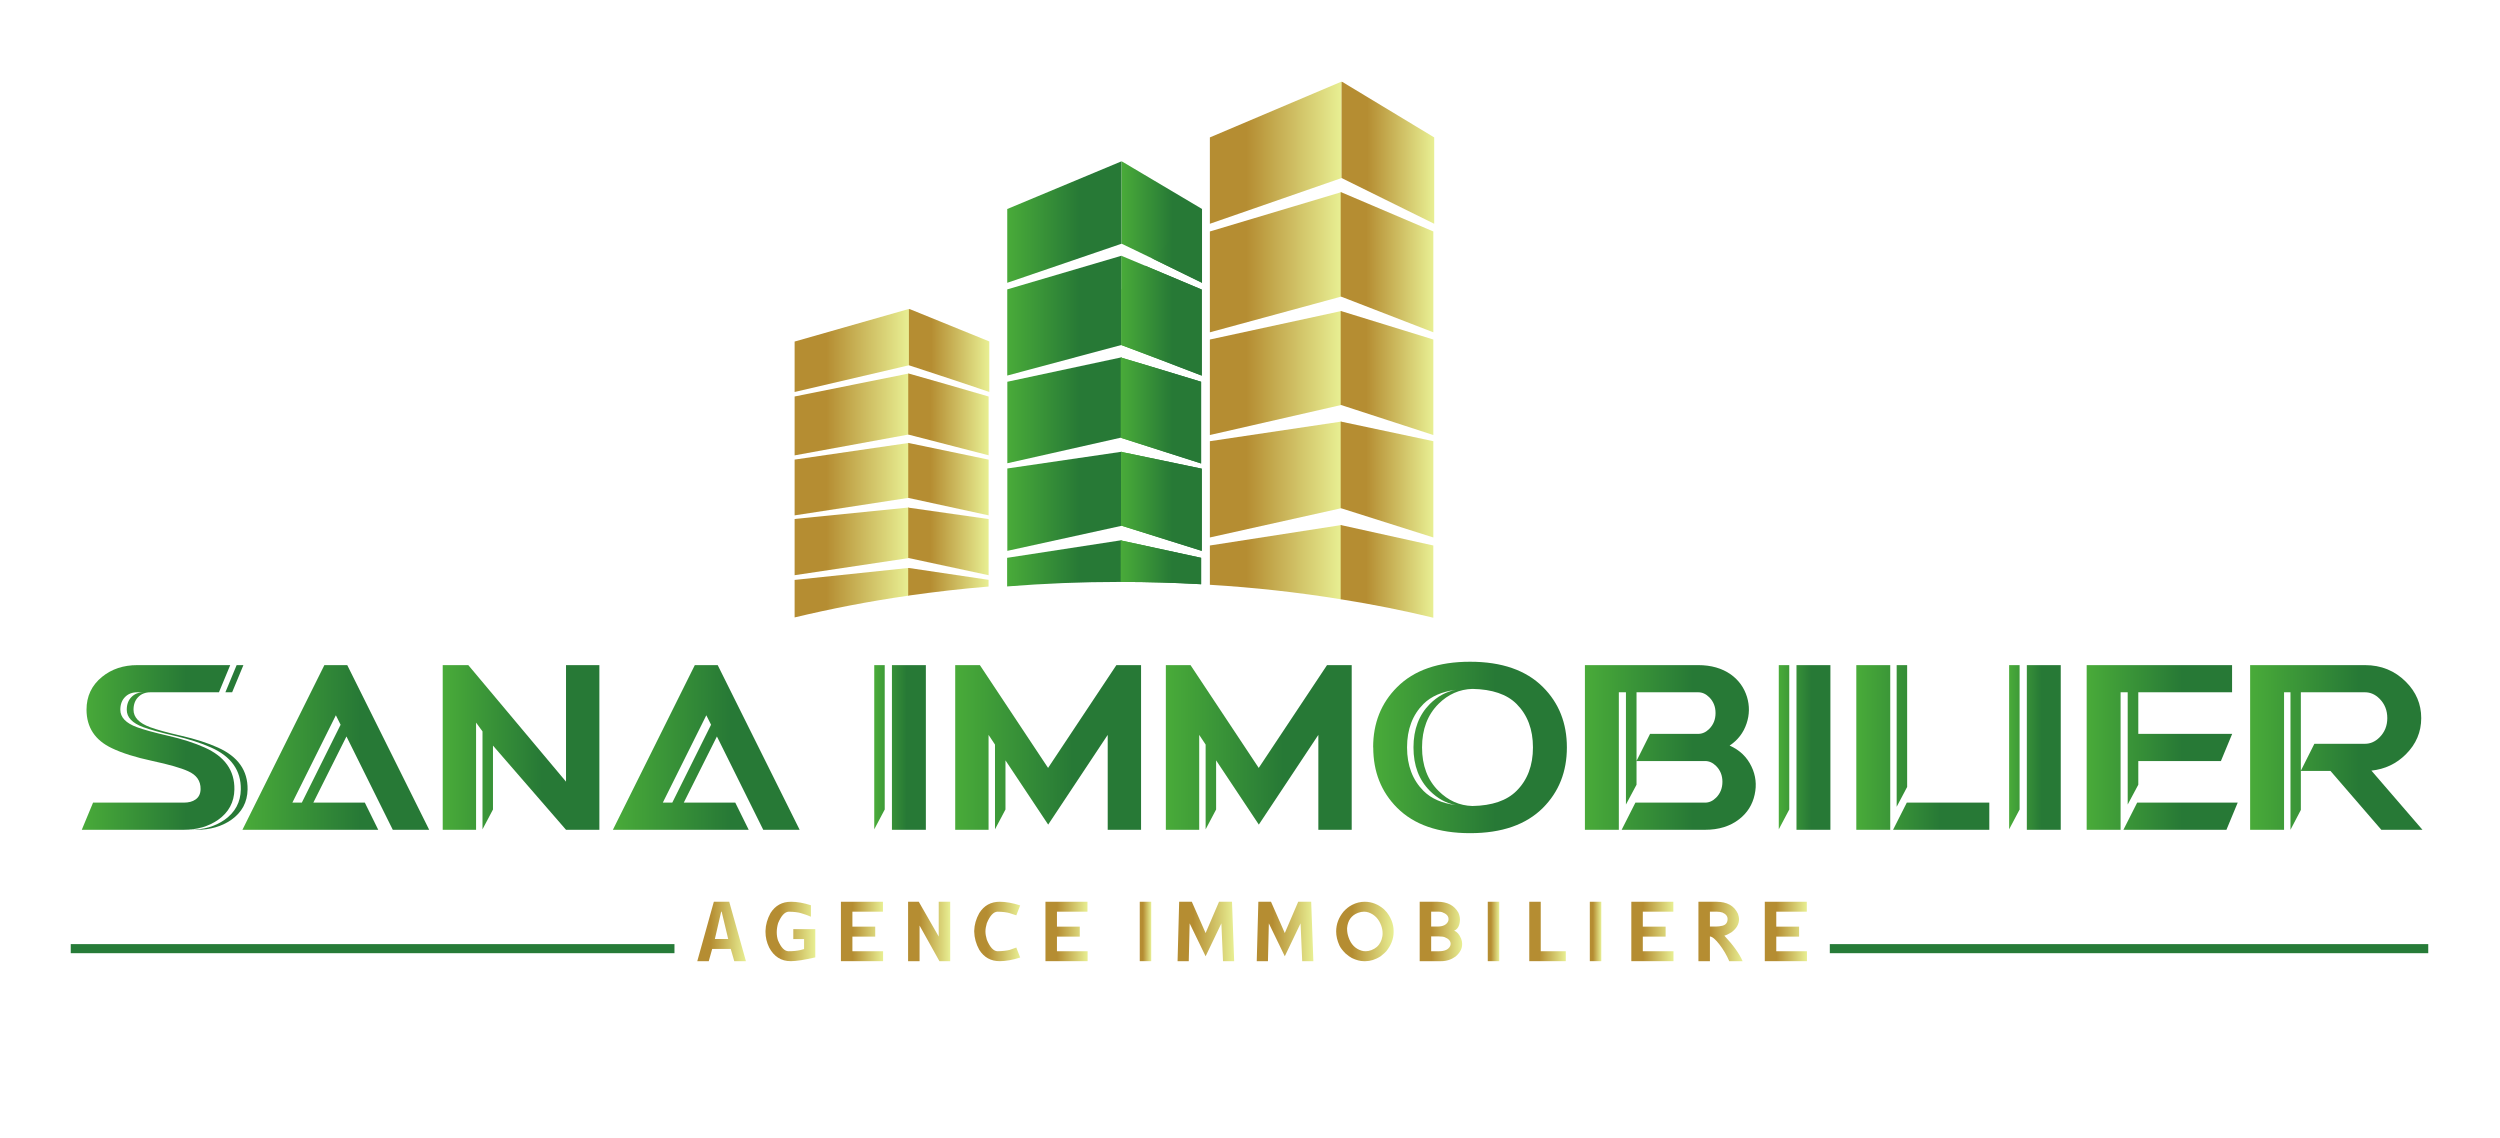 <svg width="905" height="412" viewBox="0 0 905 412" fill="none" xmlns="http://www.w3.org/2000/svg">
<g clip-path="url(#clip0_6823_1612)">
<path d="M85.665 240.773L81.586 250.606H84.035L88.115 240.773H85.665ZM49.72 240.773C44.688 240.773 40.429 242.188 36.95 245.017C33.195 248.063 31.319 252.034 31.319 256.93C31.347 263.323 34.405 267.962 40.5 270.844C44.17 272.61 49.047 274.148 55.127 275.453C61.206 276.759 65.522 277.998 68.08 279.168C71.154 280.53 72.664 282.69 72.61 285.654C72.582 287.368 71.956 288.634 70.734 289.449C69.699 290.184 68.284 290.552 66.49 290.552H33.687L29.605 300.385H66.49C71.332 300.385 75.479 299.185 78.936 296.793C82.795 294.072 84.77 290.402 84.85 285.777C84.959 278.921 81.367 273.862 74.079 270.599C70.379 268.94 65.981 267.525 60.881 266.356C55.778 265.186 52.019 264.152 49.599 263.254C45.574 261.785 43.559 259.679 43.559 256.93C43.559 255.027 44.116 253.501 45.233 252.361C46.346 251.191 47.842 250.606 49.72 250.606H79.261L83.34 240.773H49.72ZM52.045 250.606C50.169 250.606 48.672 251.191 47.556 252.361C46.443 253.501 45.886 255.027 45.886 256.93C45.886 259.679 47.897 261.785 51.923 263.254C54.344 264.152 58.104 265.186 63.204 266.356C68.305 267.525 72.705 268.94 76.404 270.599C83.695 273.862 87.285 278.921 87.175 285.777C87.094 290.402 85.123 294.072 81.259 296.793C77.805 299.185 73.657 300.385 68.815 300.385H71.263C76.105 300.385 80.253 299.185 83.708 296.793C87.569 294.072 89.543 290.402 89.625 285.777C89.731 278.921 86.142 273.862 78.853 270.599C75.152 268.94 70.754 267.525 65.654 266.356C60.552 265.186 56.792 264.152 54.373 263.254C50.346 261.785 48.332 259.679 48.332 256.93C48.332 255.027 48.889 253.501 50.006 252.361C51.122 251.191 52.617 250.606 54.495 250.606H52.045Z" fill="url(#paint0_linear_6823_1612)"/>
<path d="M117.422 240.773L87.758 300.385H136.924L132.069 290.552H113.423L125.418 266.6L142.188 300.385H155.366L125.704 240.773H117.422ZM121.583 258.928L123.295 262.357L109.259 290.552H105.834L121.583 258.928Z" fill="url(#paint1_linear_6823_1612)"/>
<path d="M204.898 240.773V282.961L169.523 240.773H160.262V300.385H172.338V261.581L174.664 264.765V300.22L178.458 293.039V269.904L204.898 300.385H216.975V240.773H204.898Z" fill="url(#paint2_linear_6823_1612)"/>
<path d="M251.525 240.773L221.863 300.385H271.029L266.172 290.552H247.528L259.523 266.6L276.293 300.385H289.471L259.808 240.773H251.525ZM255.687 258.928L257.401 262.357L243.365 290.552H239.938L255.687 258.928Z" fill="url(#paint3_linear_6823_1612)"/>
<path d="M322.881 300.385H335.162V240.773H322.881V300.385ZM316.477 240.773V300.22L320.27 293.039V240.773H316.477Z" fill="url(#paint4_linear_6823_1612)"/>
<path d="M404.13 240.773L379.403 277.985L354.716 240.773H345.785V300.385H357.861V266.029L360.186 269.538V300.22L363.983 293.039V275.251L379.443 298.507L400.99 266.029V300.385H413.065V240.773H404.13Z" fill="url(#paint5_linear_6823_1612)"/>
<path d="M480.382 240.773L455.657 277.985L430.97 240.773H422.035V300.385H434.113V266.029L436.437 269.538V300.22L440.234 293.039V275.251L455.696 298.507L477.242 266.029V300.385H489.316V240.773H480.382Z" fill="url(#paint6_linear_6823_1612)"/>
<path d="M505.764 248.729C499.971 254.495 497.074 261.772 497.074 270.559H497.114C497.114 279.372 499.995 286.661 505.764 292.428C511.882 298.547 520.684 301.607 532.163 301.607C543.642 301.607 552.441 298.547 558.561 292.428C564.327 286.633 567.211 279.345 567.211 270.559C567.211 261.772 564.327 254.495 558.561 248.729C552.441 242.61 543.642 239.549 532.163 239.549C520.684 239.549 511.882 242.61 505.764 248.729ZM520.738 286.308C516.765 282.363 514.78 277.114 514.78 270.559C514.78 264.029 516.765 258.779 520.738 254.809C524.247 251.328 528.338 249.517 533.021 249.382C540.171 249.517 545.491 251.328 548.974 254.809C552.943 258.779 554.931 264.029 554.931 270.559C554.931 277.114 552.943 282.363 548.974 286.308C545.463 289.817 540.146 291.64 533.021 291.774C528.338 291.64 524.247 289.817 520.738 286.308ZM515.309 286.308C511.34 282.335 509.352 277.086 509.352 270.559C509.352 264.029 511.34 258.779 515.309 254.809C518.086 252.062 521.988 250.362 527.021 249.708C523.539 250.362 520.413 252.062 517.636 254.809C513.665 258.779 511.68 264.029 511.68 270.559C511.68 277.114 513.665 282.363 517.636 286.308C520.413 289.083 523.539 290.795 527.021 291.449C521.988 290.795 518.086 289.083 515.309 286.308Z" fill="url(#paint7_linear_6823_1612)"/>
<path d="M573.738 240.773V300.385H586.018V250.606H588.589V291.245L592.424 284.065V275.495H617.233C618.7 275.495 620.034 276.094 621.23 277.29C622.753 278.814 623.517 280.717 623.517 283.002C623.517 285.314 622.753 287.231 621.23 288.754C620.034 289.952 618.7 290.552 617.233 290.552H592.016L587.038 300.385H617.233C622.209 300.385 626.328 299.105 629.594 296.547C632.532 294.263 634.395 291.299 635.185 287.655C635.972 284.119 635.593 280.73 634.043 277.495C632.41 274.04 629.772 271.511 626.128 269.904C629.091 267.92 631.132 265.27 632.246 261.949C633.335 258.739 633.389 255.517 632.41 252.279C631.377 248.932 629.432 246.226 626.574 244.159C623.366 241.902 619.421 240.773 614.743 240.773H573.738ZM592.424 250.606H614.743C616.212 250.606 617.545 251.204 618.741 252.402C620.265 253.925 621.026 255.828 621.026 258.113C621.026 260.426 620.265 262.344 618.741 263.867C617.545 265.064 616.212 265.661 614.743 265.661H597.321L592.424 275.453V250.606Z" fill="url(#paint8_linear_6823_1612)"/>
<path d="M650.325 300.385H662.607V240.773H650.325V300.385ZM643.918 240.773V300.22L647.712 293.039V240.773H643.918Z" fill="url(#paint9_linear_6823_1612)"/>
<path d="M686.592 240.773V292.06L690.386 284.878V240.773H686.592ZM671.984 300.385H684.266V240.773H671.984V300.385ZM690.261 290.552L685.288 300.385H720.13V290.552H690.261Z" fill="url(#paint10_linear_6823_1612)"/>
<path d="M733.711 300.385H745.992V240.773H733.711V300.385ZM727.305 240.773V300.22L731.098 293.039V240.773H727.305Z" fill="url(#paint11_linear_6823_1612)"/>
<path d="M755.375 240.773V300.385H767.656V250.606H770.226V291.245L774.064 284.065V275.495H803.972L808.05 265.661H774.064V250.606H808.011V240.773H755.375ZM773.653 290.552L768.678 300.385H805.97L810.05 290.552H773.653Z" fill="url(#paint12_linear_6823_1612)"/>
<path d="M814.547 240.773V300.385H826.828V250.606H829.153V300.385L832.907 293.203V279.085H843.637L862.038 300.385H876.934L858.449 278.962C863.343 278.446 867.508 276.475 870.933 273.046C874.633 269.349 876.485 264.982 876.485 259.948C876.485 254.891 874.633 250.511 870.933 246.811C866.908 242.786 861.969 240.773 856.122 240.773H814.547ZM832.907 250.606H856.122C858.081 250.606 859.835 251.38 861.386 252.931C863.264 254.809 864.202 257.147 864.202 259.948C864.202 262.725 863.264 265.049 861.386 266.927C859.835 268.478 858.081 269.251 856.122 269.251H837.803L832.907 279.003V250.606Z" fill="url(#paint13_linear_6823_1612)"/>
<path d="M258.413 326.435L252.414 347.943H256.571L257.814 343.509H264.526L265.806 347.943H270.03L263.982 326.435H258.413ZM261.069 330.027H261.24L263.608 339.917H258.785L261.069 330.027Z" fill="url(#paint14_linear_6823_1612)"/>
<path d="M278.933 330.526C277.773 332.626 277.167 334.775 277.109 336.977V337.335C277.109 339.306 277.553 341.197 278.439 343.011C280.187 346.299 282.794 347.943 286.259 347.943C288.234 347.943 291.193 347.485 295.134 346.568V336.357H287.178V339.949H291.08V343.56L289.819 343.905C288.569 344.202 287.11 344.35 285.441 344.35C283.987 344.317 282.715 342.998 281.626 340.397C281.33 339.492 281.182 338.516 281.182 337.473C281.182 336.41 281.347 335.307 281.677 334.17C282.801 331.468 284.089 330.086 285.543 330.027C287.462 330.063 288.95 330.247 290.005 330.577C291.209 330.924 292.391 331.346 293.551 331.85V327.705C290.961 326.859 288.569 326.435 286.379 326.435C283.129 326.435 280.648 327.799 278.933 330.526Z" fill="url(#paint15_linear_6823_1612)"/>
<path d="M304.414 326.435V347.943H319.679V344.35H308.571V339.055H316.833V335.444H308.571V330.027H319.628V326.435H304.414Z" fill="url(#paint16_linear_6823_1612)"/>
<path d="M339.817 326.435V339.037L332.594 326.435H328.727V347.943H332.885V335.048L340.073 347.943H343.973V326.435H339.817Z" fill="url(#paint17_linear_6823_1612)"/>
<path d="M354.484 330.562C353.326 332.647 352.716 334.785 352.66 336.977V337.215C352.716 339.522 353.326 341.72 354.484 343.818C356.199 346.568 358.68 347.943 361.926 347.943C364.108 347.943 366.566 347.505 369.303 346.619L367.907 343.011C366.862 343.399 366.078 343.68 365.557 343.852C364.444 344.148 362.955 344.317 361.093 344.35C359.638 344.294 358.35 342.895 357.226 340.154C356.896 339.065 356.733 338.071 356.733 337.166C356.733 336.293 356.896 335.307 357.226 334.208C358.35 331.478 359.638 330.086 361.093 330.027C363.012 330.063 364.499 330.247 365.557 330.577C366.27 330.784 367.056 331.044 367.907 331.351L369.303 327.76C366.566 326.877 364.108 326.435 361.926 326.435C358.68 326.435 356.199 327.812 354.484 330.562Z" fill="url(#paint18_linear_6823_1612)"/>
<path d="M378.457 326.435V347.943H393.722V344.35H382.614V339.055H390.876V335.444H382.614V330.027H393.669V326.435H378.457Z" fill="url(#paint19_linear_6823_1612)"/>
<path d="M412.59 347.943H416.747V326.435H412.59V347.943Z" fill="url(#paint20_linear_6823_1612)"/>
<path d="M441.287 326.435L436.431 337.764L431.44 326.435H426.857L426.277 347.943H430.332L430.654 334.256L436.431 346.174L442.139 334.256L442.732 347.943H446.768L445.986 326.435H441.287Z" fill="url(#paint21_linear_6823_1612)"/>
<path d="M469.952 326.435L465.097 337.764L460.105 326.435H455.523L454.941 347.943H458.998L459.322 334.256L465.097 346.174L470.804 334.256L471.399 347.943H475.437L474.654 326.435H469.952Z" fill="url(#paint22_linear_6823_1612)"/>
<path d="M489.383 327.605C488.315 328.165 487.314 328.956 486.384 329.974C484.59 332.143 483.691 334.555 483.691 337.215C483.691 338.843 484.087 340.534 484.884 342.287C485.295 343.136 486.019 344.087 487.064 345.142C487.984 345.931 488.745 346.483 489.348 346.793C490.95 347.561 492.402 347.943 493.709 347.943H494.356C496.081 347.943 497.854 347.381 499.673 346.259C500.862 345.318 501.585 344.682 501.833 344.35C502.72 343.226 503.368 342.132 503.777 341.068C504.253 339.863 504.493 338.661 504.493 337.456V336.958C504.493 336.282 504.422 335.646 504.288 335.048C504.049 333.822 503.545 332.578 502.771 331.32C502.408 330.677 501.818 329.954 501.002 329.151C498.876 327.341 496.557 326.435 494.049 326.435C492.437 326.435 490.881 326.823 489.383 327.605ZM492.892 344.145C490.62 343.455 489.052 341.858 488.188 339.346C487.827 338.339 487.646 337.305 487.646 336.252V335.96C487.894 333.186 489.217 331.346 491.614 330.441C492.351 330.166 493.079 330.027 493.794 330.027C494.372 330.027 494.926 330.119 495.445 330.304C497.604 331.073 499.121 332.654 499.995 335.048C500.335 335.989 500.504 336.94 500.504 337.903C500.504 338.35 500.466 338.756 500.386 339.121C500.264 339.847 500.045 340.494 499.738 341.068C499.056 342.42 497.951 343.381 496.418 343.956C495.692 344.219 494.997 344.35 494.339 344.35C493.805 344.35 493.322 344.281 492.892 344.145Z" fill="url(#paint23_linear_6823_1612)"/>
<path d="M513.926 326.435V347.943H521.761C523.647 347.943 525.371 347.375 526.94 346.243C528.507 344.889 529.289 343.44 529.289 341.891V341.514C529.289 341.012 529.171 340.44 528.931 339.811C528.284 338.242 527.438 337.279 526.396 336.922C527.779 336.293 528.484 334.923 528.507 332.813C528.484 331.977 528.284 331.152 527.909 330.339C526.424 327.737 523.907 326.435 520.363 326.435H513.926ZM518.081 330.027H520.756C521.276 330.027 521.704 330.086 522.035 330.199C523.59 330.773 524.365 331.594 524.365 332.659V332.813C524.365 333.112 524.301 333.393 524.161 333.658C523.539 334.828 522.284 335.409 520.397 335.409H518.081V330.027ZM518.081 338.986H520.841C521.83 338.986 522.545 339.078 522.987 339.26C524.419 339.834 525.132 340.635 525.132 341.666C525.132 342.001 525.055 342.305 524.893 342.581C524.272 343.76 522.942 344.35 520.91 344.35H518.081V338.986Z" fill="url(#paint24_linear_6823_1612)"/>
<path d="M538.57 347.943H542.727V326.435H538.57V347.943Z" fill="url(#paint25_linear_6823_1612)"/>
<path d="M553.598 326.435V347.943H566.819V344.35H557.756V326.435H553.598Z" fill="url(#paint26_linear_6823_1612)"/>
<path d="M575.512 347.943H579.67V326.435H575.512V347.943Z" fill="url(#paint27_linear_6823_1612)"/>
<path d="M590.539 326.435V347.943H605.804V344.35H594.696V339.055H602.958V335.444H594.696V330.027H605.751V326.435H590.539Z" fill="url(#paint28_linear_6823_1612)"/>
<path d="M614.832 326.435V347.943H618.989V339.004C619.83 339.037 620.97 339.988 622.413 341.858C623.868 343.727 625.058 345.755 625.993 347.943H630.828C629.658 345.249 627.455 342.173 624.22 338.71C624.946 338.516 625.809 338.102 626.809 337.473C628.625 336.134 629.533 334.538 629.533 332.695C629.533 332.246 629.404 331.624 629.144 330.819C627.813 327.896 625.206 326.435 621.323 326.435H614.832ZM618.989 330.027H621.476C622.225 330.027 622.914 330.132 623.538 330.339C624.775 330.888 625.395 331.671 625.395 332.695C625.373 334.001 624.741 334.808 623.504 335.117C622.73 335.311 621.946 335.409 621.153 335.409H618.989V330.027Z" fill="url(#paint29_linear_6823_1612)"/>
<path d="M638.855 326.435V347.943H654.119V344.35H643.012V339.055H651.275V335.444H643.012V330.027H654.069V326.435H638.855Z" fill="url(#paint30_linear_6823_1612)"/>
<path d="M485.472 190.073L485.325 190.103L437.973 197.467V211.693C454.21 212.671 470.034 214.445 485.325 216.929C485.445 216.929 485.563 216.959 485.681 216.988V190.042L485.472 190.073Z" fill="url(#paint31_linear_6823_1612)"/>
<path d="M485.32 216.932C485.44 216.932 485.559 216.962 485.677 216.991C497.064 218.795 508.126 221.013 518.863 223.617V197.469L485.677 190.135L485.468 190.076L485.32 190.045V216.932Z" fill="url(#paint32_linear_6823_1612)"/>
<path d="M485.469 152.615L485.331 152.644L437.973 159.714V194.564L485.681 183.939V152.578L485.469 152.615Z" fill="url(#paint33_linear_6823_1612)"/>
<path d="M485.328 183.939L518.869 194.564V159.714L485.678 152.674L485.466 152.615L485.328 152.578V183.939Z" fill="url(#paint34_linear_6823_1612)"/>
<path d="M485.469 112.613L485.331 112.641L437.973 122.909V157.48L485.681 146.571V112.573L485.469 112.613Z" fill="url(#paint35_linear_6823_1612)"/>
<path d="M485.328 146.569L518.869 157.479V122.907L485.678 112.667L485.466 112.611L485.328 112.571V146.569Z" fill="url(#paint36_linear_6823_1612)"/>
<path d="M485.469 69.595L485.331 69.623L437.973 83.792V120.297L485.681 107.319V69.557L485.469 69.595Z" fill="url(#paint37_linear_6823_1612)"/>
<path d="M485.328 107.319L518.869 120.297V83.792L485.678 69.651L485.466 69.595L485.328 69.557V107.319Z" fill="url(#paint38_linear_6823_1612)"/>
<path d="M485.469 29.637L485.331 29.665L437.973 49.743V81.004L485.681 64.441V29.6L485.469 29.637Z" fill="url(#paint39_linear_6823_1612)"/>
<path d="M485.641 64.441L519.183 81.004V49.743L485.992 29.694L485.782 29.637L485.641 29.6V64.441Z" fill="url(#paint40_linear_6823_1612)"/>
<path d="M328.855 205.613H328.738L287.652 209.93V223.508C300.875 220.343 314.599 217.68 328.768 215.64C328.855 215.64 328.975 215.61 329.062 215.58V205.583L328.855 205.613Z" fill="url(#paint41_linear_6823_1612)"/>
<path d="M328.762 205.614V215.641C328.849 215.641 328.969 215.611 329.056 215.581C338.463 214.251 348.073 213.127 357.864 212.328V209.903L329.056 205.614H328.762Z" fill="url(#paint42_linear_6823_1612)"/>
<path d="M328.868 183.722L328.745 183.739L287.652 187.868V208.221L329.05 202.015V183.699L328.868 183.722Z" fill="url(#paint43_linear_6823_1612)"/>
<path d="M328.781 183.712V201.982L357.885 208.229V187.903L329.018 183.791L328.86 183.712H328.781Z" fill="url(#paint44_linear_6823_1612)"/>
<path d="M328.868 160.361L328.745 160.377L287.652 166.372V186.564L329.05 180.191V160.338L328.868 160.361Z" fill="url(#paint45_linear_6823_1612)"/>
<path d="M328.781 180.234L357.885 186.561V166.393L329.018 160.383H328.86L328.781 160.304V180.234Z" fill="url(#paint46_linear_6823_1612)"/>
<path d="M328.868 135.236L328.745 135.253L287.652 143.527V164.846L329.05 157.268V135.213L328.868 135.236Z" fill="url(#paint47_linear_6823_1612)"/>
<path d="M328.781 135.236V157.303L357.885 164.814V143.54L342.622 139.112L329.018 135.236H328.781Z" fill="url(#paint48_linear_6823_1612)"/>
<path d="M328.868 111.901L328.745 111.918L287.652 123.644V141.9L329.05 132.227V111.879L328.868 111.901Z" fill="url(#paint49_linear_6823_1612)"/>
<path d="M329.023 111.903V132.228L344.444 137.29L358.129 141.877V123.607L329.341 111.903H329.023Z" fill="url(#paint50_linear_6823_1612)"/>
<path d="M405.693 195.604L364.578 201.933V212.287C377.949 211.221 391.613 210.659 405.516 210.659H405.693H405.752H406.019V195.693L405.78 195.604H405.693Z" fill="url(#paint51_linear_6823_1612)"/>
<path d="M405.707 195.606V210.66H405.766H406.032C415.764 210.66 425.347 210.958 434.811 211.488V201.934L406.032 195.694L405.794 195.606H405.707Z" fill="url(#paint52_linear_6823_1612)"/>
<path d="M405.937 163.58H405.699L364.652 169.59V199.408L405.779 190.392L405.937 190.313H406.016V163.501L405.937 163.58Z" fill="url(#paint53_linear_6823_1612)"/>
<path d="M405.934 163.58V190.313H406.012L435.037 199.408V169.671L406.249 163.659L406.091 163.58H405.934Z" fill="url(#paint54_linear_6823_1612)"/>
<path d="M405.856 129.416H405.699L364.652 138.196V167.695L405.699 158.442H405.856L406.016 158.362V129.339L405.856 129.416Z" fill="url(#paint55_linear_6823_1612)"/>
<path d="M405.695 129.417V158.443H405.853V158.522L434.8 167.775V138.197L417.086 132.818L406.012 129.496L405.853 129.417H405.695Z" fill="url(#paint56_linear_6823_1612)"/>
<path d="M405.837 92.627L405.713 92.652L364.621 104.758V135.949L406.019 124.861V92.596L405.837 92.627Z" fill="url(#paint57_linear_6823_1612)"/>
<path d="M405.934 92.642V124.91L419.772 130.13L435.037 135.98V104.822L414.553 96.203L406.249 92.721L406.091 92.642H405.934Z" fill="url(#paint58_linear_6823_1612)"/>
<path d="M405.837 58.483L405.713 58.509L364.621 75.663V102.373L406.019 88.221V58.453L405.837 58.483Z" fill="url(#paint59_linear_6823_1612)"/>
<path d="M406.02 58.478V88.215L417.17 93.591L435.123 102.371V75.638L406.335 58.558L406.098 58.478H406.02Z" fill="url(#paint60_linear_6823_1612)"/>
<path d="M417.177 93.591L435.131 102.376V75.638L417.177 93.591ZM406.028 104.743L405.939 104.832V124.915L419.781 130.12L435.043 135.978V104.832L414.547 96.195L406.028 104.743ZM405.85 129.411V158.514L434.806 167.772V138.196L417.09 132.812L406.028 129.499V129.322L405.85 129.411ZM405.939 163.573H405.85L405.79 190.399L405.939 190.312H406.028L435.043 199.422V169.665L406.264 163.662L406.087 163.573H406.028V163.514L405.939 163.573ZM405.762 210.66H406.028C415.759 210.66 425.343 210.958 434.806 211.488V201.934L406.028 195.694L405.79 195.606L405.762 210.66Z" fill="url(#paint61_linear_6823_1612)"/>
<mask id="mask0_6823_1612" style="mask-type:luminance" maskUnits="userSpaceOnUse" x="-279" y="-200" width="1384" height="979">
<path d="M-278.477 -199.399H1104.72V778.619H-278.477V-199.399Z" fill="white"/>
</mask>
<g mask="url(#mask0_6823_1612)">
<path d="M244.158 345.055H25.609V341.769H244.158V345.055Z" fill="#267B38"/>
<path d="M879.027 345.055H662.391V341.769H879.027V345.055Z" fill="#267B38"/>
</g>
</g>
<defs>
<linearGradient id="paint0_linear_6823_1612" x1="29.605" y1="270.578" x2="89.626" y2="270.578" gradientUnits="userSpaceOnUse">
<stop stop-color="#49AB39"/>
<stop offset="0.631" stop-color="#277936"/>
<stop offset="1" stop-color="#277936"/>
</linearGradient>
<linearGradient id="paint1_linear_6823_1612" x1="87.758" y1="270.578" x2="155.366" y2="270.578" gradientUnits="userSpaceOnUse">
<stop stop-color="#49AB39"/>
<stop offset="0.631" stop-color="#277936"/>
<stop offset="1" stop-color="#277936"/>
</linearGradient>
<linearGradient id="paint2_linear_6823_1612" x1="160.262" y1="270.578" x2="216.976" y2="270.578" gradientUnits="userSpaceOnUse">
<stop stop-color="#49AB39"/>
<stop offset="0.631" stop-color="#277936"/>
<stop offset="1" stop-color="#277936"/>
</linearGradient>
<linearGradient id="paint3_linear_6823_1612" x1="221.863" y1="270.578" x2="289.471" y2="270.578" gradientUnits="userSpaceOnUse">
<stop stop-color="#49AB39"/>
<stop offset="0.631" stop-color="#277936"/>
<stop offset="1" stop-color="#277936"/>
</linearGradient>
<linearGradient id="paint4_linear_6823_1612" x1="316.476" y1="270.578" x2="335.163" y2="270.578" gradientUnits="userSpaceOnUse">
<stop stop-color="#49AB39"/>
<stop offset="0.631" stop-color="#277936"/>
<stop offset="1" stop-color="#277936"/>
</linearGradient>
<linearGradient id="paint5_linear_6823_1612" x1="345.785" y1="270.578" x2="413.066" y2="270.578" gradientUnits="userSpaceOnUse">
<stop stop-color="#49AB39"/>
<stop offset="0.631" stop-color="#277936"/>
<stop offset="1" stop-color="#277936"/>
</linearGradient>
<linearGradient id="paint6_linear_6823_1612" x1="422.036" y1="270.578" x2="489.317" y2="270.578" gradientUnits="userSpaceOnUse">
<stop stop-color="#49AB39"/>
<stop offset="0.631" stop-color="#277936"/>
<stop offset="1" stop-color="#277936"/>
</linearGradient>
<linearGradient id="paint7_linear_6823_1612" x1="497.073" y1="270.579" x2="567.21" y2="270.579" gradientUnits="userSpaceOnUse">
<stop stop-color="#49AB39"/>
<stop offset="0.631" stop-color="#277936"/>
<stop offset="1" stop-color="#277936"/>
</linearGradient>
<linearGradient id="paint8_linear_6823_1612" x1="573.738" y1="270.578" x2="635.583" y2="270.578" gradientUnits="userSpaceOnUse">
<stop stop-color="#49AB39"/>
<stop offset="0.631" stop-color="#277936"/>
<stop offset="1" stop-color="#277936"/>
</linearGradient>
<linearGradient id="paint9_linear_6823_1612" x1="643.918" y1="270.578" x2="662.605" y2="270.578" gradientUnits="userSpaceOnUse">
<stop stop-color="#49AB39"/>
<stop offset="0.631" stop-color="#277936"/>
<stop offset="1" stop-color="#277936"/>
</linearGradient>
<linearGradient id="paint10_linear_6823_1612" x1="671.984" y1="270.578" x2="720.13" y2="270.578" gradientUnits="userSpaceOnUse">
<stop stop-color="#49AB39"/>
<stop offset="0.631" stop-color="#277936"/>
<stop offset="1" stop-color="#277936"/>
</linearGradient>
<linearGradient id="paint11_linear_6823_1612" x1="727.305" y1="270.578" x2="745.991" y2="270.578" gradientUnits="userSpaceOnUse">
<stop stop-color="#49AB39"/>
<stop offset="0.631" stop-color="#277936"/>
<stop offset="1" stop-color="#277936"/>
</linearGradient>
<linearGradient id="paint12_linear_6823_1612" x1="755.376" y1="270.578" x2="810.05" y2="270.578" gradientUnits="userSpaceOnUse">
<stop stop-color="#49AB39"/>
<stop offset="0.631" stop-color="#277936"/>
<stop offset="1" stop-color="#277936"/>
</linearGradient>
<linearGradient id="paint13_linear_6823_1612" x1="814.547" y1="270.578" x2="876.933" y2="270.578" gradientUnits="userSpaceOnUse">
<stop stop-color="#49AB39"/>
<stop offset="0.631" stop-color="#277936"/>
<stop offset="1" stop-color="#277936"/>
</linearGradient>
<linearGradient id="paint14_linear_6823_1612" x1="252.415" y1="337.19" x2="270.03" y2="337.19" gradientUnits="userSpaceOnUse">
<stop stop-color="#B58D32"/>
<stop offset="0.278" stop-color="#B58D32"/>
<stop offset="1" stop-color="#E8EF93"/>
</linearGradient>
<linearGradient id="paint15_linear_6823_1612" x1="277.11" y1="337.19" x2="295.134" y2="337.19" gradientUnits="userSpaceOnUse">
<stop stop-color="#B58D32"/>
<stop offset="0.278" stop-color="#B58D32"/>
<stop offset="1" stop-color="#E8EF93"/>
</linearGradient>
<linearGradient id="paint16_linear_6823_1612" x1="304.415" y1="337.19" x2="319.678" y2="337.19" gradientUnits="userSpaceOnUse">
<stop stop-color="#B58D32"/>
<stop offset="0.278" stop-color="#B58D32"/>
<stop offset="1" stop-color="#E8EF93"/>
</linearGradient>
<linearGradient id="paint17_linear_6823_1612" x1="328.727" y1="337.19" x2="343.974" y2="337.19" gradientUnits="userSpaceOnUse">
<stop stop-color="#B58D32"/>
<stop offset="0.278" stop-color="#B58D32"/>
<stop offset="1" stop-color="#E8EF93"/>
</linearGradient>
<linearGradient id="paint18_linear_6823_1612" x1="352.66" y1="337.19" x2="369.304" y2="337.19" gradientUnits="userSpaceOnUse">
<stop stop-color="#B58D32"/>
<stop offset="0.278" stop-color="#B58D32"/>
<stop offset="1" stop-color="#E8EF93"/>
</linearGradient>
<linearGradient id="paint19_linear_6823_1612" x1="378.458" y1="337.19" x2="393.721" y2="337.19" gradientUnits="userSpaceOnUse">
<stop stop-color="#B58D32"/>
<stop offset="0.278" stop-color="#B58D32"/>
<stop offset="1" stop-color="#E8EF93"/>
</linearGradient>
<linearGradient id="paint20_linear_6823_1612" x1="412.59" y1="337.19" x2="416.747" y2="337.19" gradientUnits="userSpaceOnUse">
<stop stop-color="#B58D32"/>
<stop offset="0.278" stop-color="#B58D32"/>
<stop offset="1" stop-color="#E8EF93"/>
</linearGradient>
<linearGradient id="paint21_linear_6823_1612" x1="426.278" y1="337.19" x2="446.77" y2="337.19" gradientUnits="userSpaceOnUse">
<stop stop-color="#B58D32"/>
<stop offset="0.278" stop-color="#B58D32"/>
<stop offset="1" stop-color="#E8EF93"/>
</linearGradient>
<linearGradient id="paint22_linear_6823_1612" x1="454.943" y1="337.19" x2="475.437" y2="337.19" gradientUnits="userSpaceOnUse">
<stop stop-color="#B58D32"/>
<stop offset="0.278" stop-color="#B58D32"/>
<stop offset="1" stop-color="#E8EF93"/>
</linearGradient>
<linearGradient id="paint23_linear_6823_1612" x1="483.692" y1="337.19" x2="504.492" y2="337.19" gradientUnits="userSpaceOnUse">
<stop stop-color="#B58D32"/>
<stop offset="0.278" stop-color="#B58D32"/>
<stop offset="1" stop-color="#E8EF93"/>
</linearGradient>
<linearGradient id="paint24_linear_6823_1612" x1="513.925" y1="337.19" x2="529.29" y2="337.19" gradientUnits="userSpaceOnUse">
<stop stop-color="#B58D32"/>
<stop offset="0.278" stop-color="#B58D32"/>
<stop offset="1" stop-color="#E8EF93"/>
</linearGradient>
<linearGradient id="paint25_linear_6823_1612" x1="538.57" y1="337.19" x2="542.727" y2="337.19" gradientUnits="userSpaceOnUse">
<stop stop-color="#B58D32"/>
<stop offset="0.278" stop-color="#B58D32"/>
<stop offset="1" stop-color="#E8EF93"/>
</linearGradient>
<linearGradient id="paint26_linear_6823_1612" x1="553.599" y1="337.19" x2="566.82" y2="337.19" gradientUnits="userSpaceOnUse">
<stop stop-color="#B58D32"/>
<stop offset="0.278" stop-color="#B58D32"/>
<stop offset="1" stop-color="#E8EF93"/>
</linearGradient>
<linearGradient id="paint27_linear_6823_1612" x1="575.512" y1="337.19" x2="579.669" y2="337.19" gradientUnits="userSpaceOnUse">
<stop stop-color="#B58D32"/>
<stop offset="0.278" stop-color="#B58D32"/>
<stop offset="1" stop-color="#E8EF93"/>
</linearGradient>
<linearGradient id="paint28_linear_6823_1612" x1="590.539" y1="337.19" x2="605.803" y2="337.19" gradientUnits="userSpaceOnUse">
<stop stop-color="#B58D32"/>
<stop offset="0.278" stop-color="#B58D32"/>
<stop offset="1" stop-color="#E8EF93"/>
</linearGradient>
<linearGradient id="paint29_linear_6823_1612" x1="614.832" y1="337.19" x2="630.828" y2="337.19" gradientUnits="userSpaceOnUse">
<stop stop-color="#B58D32"/>
<stop offset="0.278" stop-color="#B58D32"/>
<stop offset="1" stop-color="#E8EF93"/>
</linearGradient>
<linearGradient id="paint30_linear_6823_1612" x1="638.855" y1="337.19" x2="654.119" y2="337.19" gradientUnits="userSpaceOnUse">
<stop stop-color="#B58D32"/>
<stop offset="0.278" stop-color="#B58D32"/>
<stop offset="1" stop-color="#E8EF93"/>
</linearGradient>
<linearGradient id="paint31_linear_6823_1612" x1="437.972" y1="203.515" x2="485.681" y2="203.515" gradientUnits="userSpaceOnUse">
<stop stop-color="#B58D32"/>
<stop offset="0.278" stop-color="#B58D32"/>
<stop offset="1" stop-color="#E8EF93"/>
</linearGradient>
<linearGradient id="paint32_linear_6823_1612" x1="485.322" y1="206.831" x2="518.863" y2="206.831" gradientUnits="userSpaceOnUse">
<stop stop-color="#B58D32"/>
<stop offset="0.278" stop-color="#B58D32"/>
<stop offset="1" stop-color="#E8EF93"/>
</linearGradient>
<linearGradient id="paint33_linear_6823_1612" x1="437.971" y1="173.572" x2="485.682" y2="173.572" gradientUnits="userSpaceOnUse">
<stop stop-color="#B58D32"/>
<stop offset="0.278" stop-color="#B58D32"/>
<stop offset="1" stop-color="#E8EF93"/>
</linearGradient>
<linearGradient id="paint34_linear_6823_1612" x1="485.327" y1="173.572" x2="518.87" y2="173.572" gradientUnits="userSpaceOnUse">
<stop stop-color="#B58D32"/>
<stop offset="0.278" stop-color="#B58D32"/>
<stop offset="1" stop-color="#E8EF93"/>
</linearGradient>
<linearGradient id="paint35_linear_6823_1612" x1="437.971" y1="135.028" x2="485.682" y2="135.028" gradientUnits="userSpaceOnUse">
<stop stop-color="#B58D32"/>
<stop offset="0.278" stop-color="#B58D32"/>
<stop offset="1" stop-color="#E8EF93"/>
</linearGradient>
<linearGradient id="paint36_linear_6823_1612" x1="485.327" y1="135.026" x2="518.87" y2="135.026" gradientUnits="userSpaceOnUse">
<stop stop-color="#B58D32"/>
<stop offset="0.278" stop-color="#B58D32"/>
<stop offset="1" stop-color="#E8EF93"/>
</linearGradient>
<linearGradient id="paint37_linear_6823_1612" x1="437.971" y1="94.927" x2="485.682" y2="94.927" gradientUnits="userSpaceOnUse">
<stop stop-color="#B58D32"/>
<stop offset="0.278" stop-color="#B58D32"/>
<stop offset="1" stop-color="#E8EF93"/>
</linearGradient>
<linearGradient id="paint38_linear_6823_1612" x1="485.327" y1="94.927" x2="518.87" y2="94.927" gradientUnits="userSpaceOnUse">
<stop stop-color="#B58D32"/>
<stop offset="0.278" stop-color="#B58D32"/>
<stop offset="1" stop-color="#E8EF93"/>
</linearGradient>
<linearGradient id="paint39_linear_6823_1612" x1="437.971" y1="55.302" x2="485.682" y2="55.302" gradientUnits="userSpaceOnUse">
<stop stop-color="#B58D32"/>
<stop offset="0.278" stop-color="#B58D32"/>
<stop offset="1" stop-color="#E8EF93"/>
</linearGradient>
<linearGradient id="paint40_linear_6823_1612" x1="485.64" y1="55.302" x2="519.183" y2="55.302" gradientUnits="userSpaceOnUse">
<stop stop-color="#B58D32"/>
<stop offset="0.278" stop-color="#B58D32"/>
<stop offset="1" stop-color="#E8EF93"/>
</linearGradient>
<linearGradient id="paint41_linear_6823_1612" x1="287.653" y1="214.546" x2="329.062" y2="214.546" gradientUnits="userSpaceOnUse">
<stop stop-color="#B58D32"/>
<stop offset="0.278" stop-color="#B58D32"/>
<stop offset="1" stop-color="#E8EF93"/>
</linearGradient>
<linearGradient id="paint42_linear_6823_1612" x1="328.761" y1="210.628" x2="357.865" y2="210.628" gradientUnits="userSpaceOnUse">
<stop stop-color="#B58D32"/>
<stop offset="0.278" stop-color="#B58D32"/>
<stop offset="1" stop-color="#E8EF93"/>
</linearGradient>
<linearGradient id="paint43_linear_6823_1612" x1="287.652" y1="195.96" x2="329.05" y2="195.96" gradientUnits="userSpaceOnUse">
<stop stop-color="#B58D32"/>
<stop offset="0.278" stop-color="#B58D32"/>
<stop offset="1" stop-color="#E8EF93"/>
</linearGradient>
<linearGradient id="paint44_linear_6823_1612" x1="328.781" y1="195.971" x2="357.885" y2="195.971" gradientUnits="userSpaceOnUse">
<stop stop-color="#B58D32"/>
<stop offset="0.278" stop-color="#B58D32"/>
<stop offset="1" stop-color="#E8EF93"/>
</linearGradient>
<linearGradient id="paint45_linear_6823_1612" x1="287.652" y1="173.451" x2="329.05" y2="173.451" gradientUnits="userSpaceOnUse">
<stop stop-color="#B58D32"/>
<stop offset="0.278" stop-color="#B58D32"/>
<stop offset="1" stop-color="#E8EF93"/>
</linearGradient>
<linearGradient id="paint46_linear_6823_1612" x1="328.781" y1="173.432" x2="357.885" y2="173.432" gradientUnits="userSpaceOnUse">
<stop stop-color="#B58D32"/>
<stop offset="0.278" stop-color="#B58D32"/>
<stop offset="1" stop-color="#E8EF93"/>
</linearGradient>
<linearGradient id="paint47_linear_6823_1612" x1="287.652" y1="150.03" x2="329.05" y2="150.03" gradientUnits="userSpaceOnUse">
<stop stop-color="#B58D32"/>
<stop offset="0.278" stop-color="#B58D32"/>
<stop offset="1" stop-color="#E8EF93"/>
</linearGradient>
<linearGradient id="paint48_linear_6823_1612" x1="328.781" y1="150.026" x2="357.885" y2="150.026" gradientUnits="userSpaceOnUse">
<stop stop-color="#B58D32"/>
<stop offset="0.278" stop-color="#B58D32"/>
<stop offset="1" stop-color="#E8EF93"/>
</linearGradient>
<linearGradient id="paint49_linear_6823_1612" x1="287.652" y1="126.889" x2="329.05" y2="126.889" gradientUnits="userSpaceOnUse">
<stop stop-color="#B58D32"/>
<stop offset="0.278" stop-color="#B58D32"/>
<stop offset="1" stop-color="#E8EF93"/>
</linearGradient>
<linearGradient id="paint50_linear_6823_1612" x1="329.024" y1="126.889" x2="358.128" y2="126.889" gradientUnits="userSpaceOnUse">
<stop stop-color="#B58D32"/>
<stop offset="0.278" stop-color="#B58D32"/>
<stop offset="1" stop-color="#E8EF93"/>
</linearGradient>
<linearGradient id="paint51_linear_6823_1612" x1="364.579" y1="203.945" x2="406.018" y2="203.945" gradientUnits="userSpaceOnUse">
<stop stop-color="#49AB39"/>
<stop offset="0.631" stop-color="#277936"/>
<stop offset="1" stop-color="#277936"/>
</linearGradient>
<linearGradient id="paint52_linear_6823_1612" x1="405.706" y1="203.547" x2="434.811" y2="203.547" gradientUnits="userSpaceOnUse">
<stop stop-color="#49AB39"/>
<stop offset="0.631" stop-color="#277936"/>
<stop offset="1" stop-color="#277936"/>
</linearGradient>
<linearGradient id="paint53_linear_6823_1612" x1="364.653" y1="181.455" x2="406.015" y2="181.455" gradientUnits="userSpaceOnUse">
<stop stop-color="#49AB39"/>
<stop offset="0.631" stop-color="#277936"/>
<stop offset="1" stop-color="#277936"/>
</linearGradient>
<linearGradient id="paint54_linear_6823_1612" x1="405.933" y1="181.494" x2="435.037" y2="181.494" gradientUnits="userSpaceOnUse">
<stop stop-color="#49AB39"/>
<stop offset="0.631" stop-color="#277936"/>
<stop offset="1" stop-color="#277936"/>
</linearGradient>
<linearGradient id="paint55_linear_6823_1612" x1="364.653" y1="148.516" x2="406.015" y2="148.516" gradientUnits="userSpaceOnUse">
<stop stop-color="#49AB39"/>
<stop offset="0.631" stop-color="#277936"/>
<stop offset="1" stop-color="#277936"/>
</linearGradient>
<linearGradient id="paint56_linear_6823_1612" x1="405.696" y1="148.596" x2="434.8" y2="148.596" gradientUnits="userSpaceOnUse">
<stop stop-color="#49AB39"/>
<stop offset="0.631" stop-color="#277936"/>
<stop offset="1" stop-color="#277936"/>
</linearGradient>
<linearGradient id="paint57_linear_6823_1612" x1="364.621" y1="114.272" x2="406.019" y2="114.272" gradientUnits="userSpaceOnUse">
<stop stop-color="#49AB39"/>
<stop offset="0.631" stop-color="#277936"/>
<stop offset="1" stop-color="#277936"/>
</linearGradient>
<linearGradient id="paint58_linear_6823_1612" x1="405.933" y1="114.312" x2="435.037" y2="114.312" gradientUnits="userSpaceOnUse">
<stop stop-color="#49AB39"/>
<stop offset="0.631" stop-color="#277936"/>
<stop offset="1" stop-color="#277936"/>
</linearGradient>
<linearGradient id="paint59_linear_6823_1612" x1="364.621" y1="80.413" x2="406.019" y2="80.413" gradientUnits="userSpaceOnUse">
<stop stop-color="#49AB39"/>
<stop offset="0.631" stop-color="#277936"/>
<stop offset="1" stop-color="#277936"/>
</linearGradient>
<linearGradient id="paint60_linear_6823_1612" x1="406.019" y1="80.424" x2="435.123" y2="80.424" gradientUnits="userSpaceOnUse">
<stop stop-color="#49AB39"/>
<stop offset="0.631" stop-color="#277936"/>
<stop offset="1" stop-color="#277936"/>
</linearGradient>
<linearGradient id="paint61_linear_6823_1612" x1="405.761" y1="143.563" x2="435.132" y2="143.563" gradientUnits="userSpaceOnUse">
<stop stop-color="#49AB39"/>
<stop offset="0.631" stop-color="#277936"/>
<stop offset="1" stop-color="#277936"/>
</linearGradient>
<clipPath id="clip0_6823_1612">
<rect width="904.453" height="411.563" fill="white" transform="translate(0 0.219)"/>
</clipPath>
</defs>
</svg>
